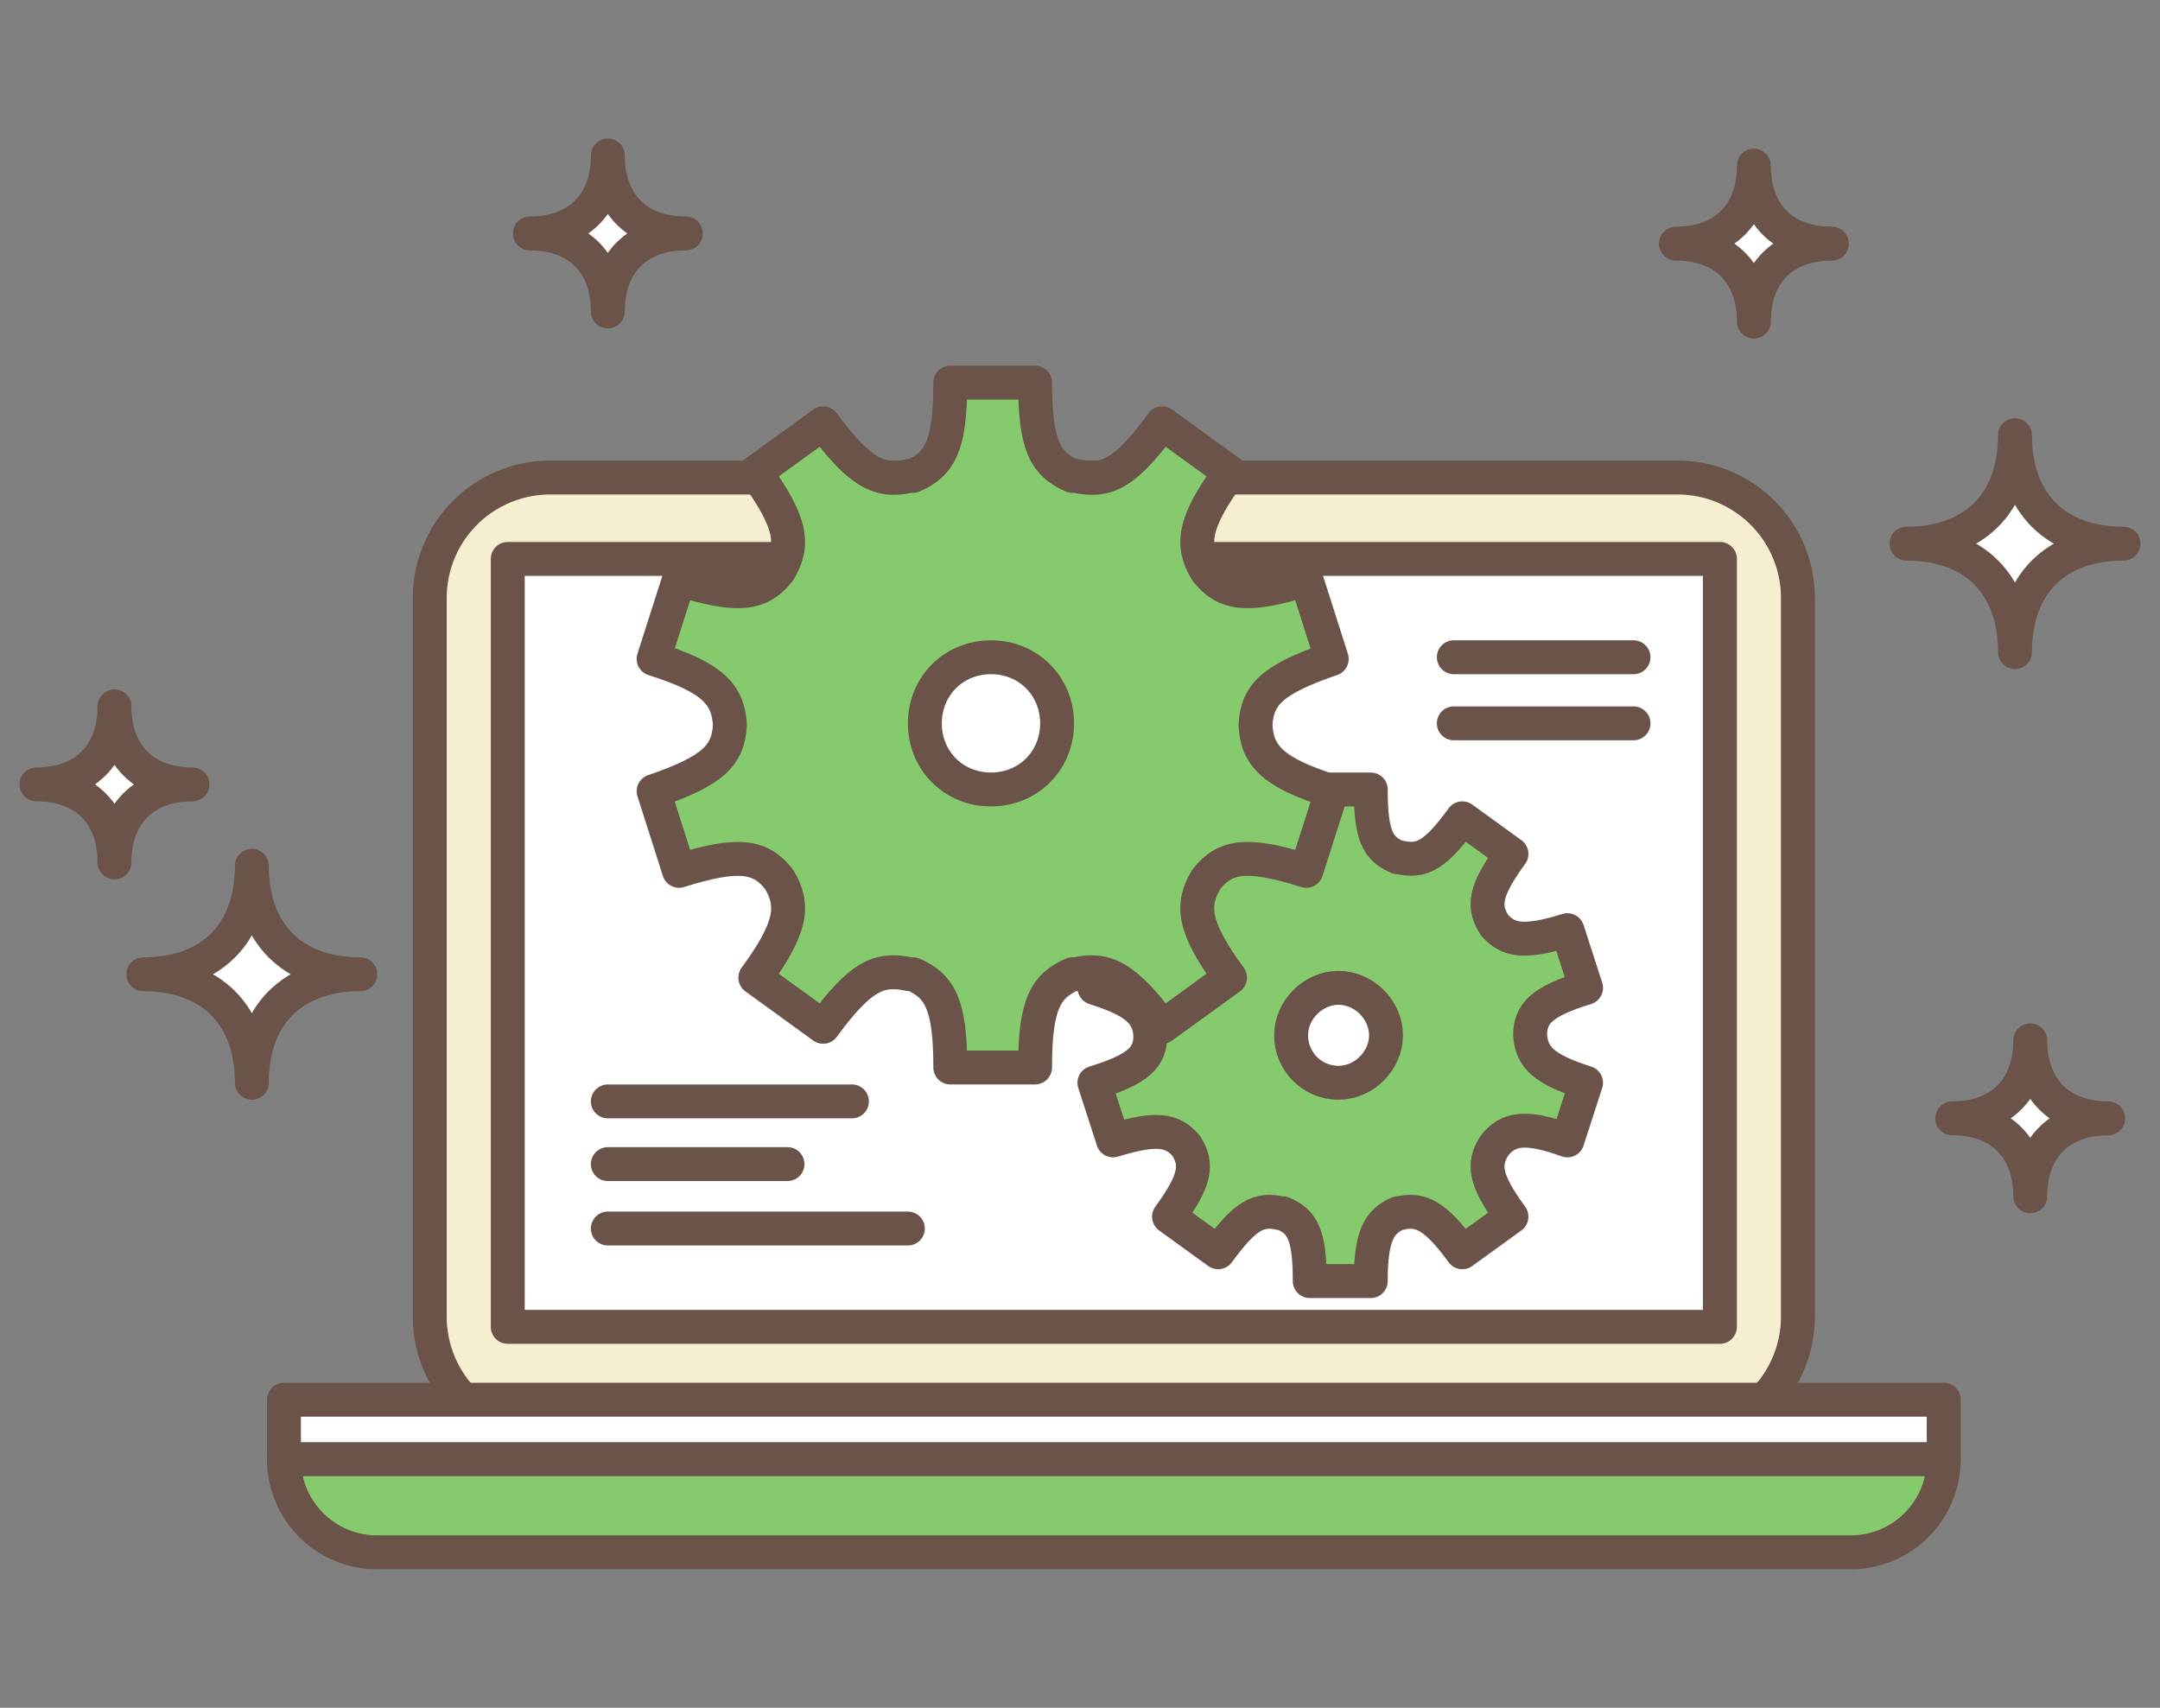 <svg width="86" height="68" fill="none" xmlns="http://www.w3.org/2000/svg"><rect width="100%" height="100%" fill="#808080" stroke="none"/><path d="M66.791 19.015H21.904a4.793 4.793 0 0 0-4.793 4.792v28.62a4.793 4.793 0 0 0 4.793 4.793H66.79a4.792 4.792 0 0 0 4.793-4.793v-28.62a4.792 4.792 0 0 0-4.793-4.792Z" fill="#F6EED0" stroke="#6B5349" stroke-width="1.35" stroke-linejoin="round"/><path d="M68.48 22.255H20.216v30.577h48.262V22.255Z" fill="#fff" stroke="#6B5349" stroke-width="1.35" stroke-linejoin="round"/><path d="M73.677 61.81a3.702 3.702 0 0 0 3.712-3.713H11.307a3.702 3.702 0 0 0 3.712 3.712h58.658Z" fill="#85CA6C" stroke="#6B5349" stroke-width="1.35" stroke-linejoin="round"/><path d="M77.39 55.734H11.306v2.363h66.082v-2.363Z" fill="#fff" stroke="#6B5349" stroke-width="1.35" stroke-linejoin="round"/><path d="M60.922 41.223c0-.877.472-1.35 2.227-1.89l-.742-2.295c-1.755.54-2.363.405-2.903-.202-.472-.743-.405-1.35.675-2.835l-1.957-1.418c-1.08 1.485-1.62 1.755-2.498 1.553h-.067c-.81-.338-1.08-.878-1.08-2.7h-2.43c0 1.822-.338 2.362-1.08 2.7h-.068c-.81.202-1.417-.068-2.497-1.553l-1.958 1.418c1.08 1.485 1.148 2.092.675 2.835-.54.675-1.215.81-2.902.202l-.743 2.295c1.688.54 2.16 1.013 2.228 1.89 0 .877-.473 1.35-2.228 1.89l.743 2.295c1.755-.54 2.362-.405 2.902.203.473.742.405 1.35-.675 2.835l1.958 1.417c1.08-1.485 1.62-1.755 2.497-1.553h.068c.81.338 1.08.878 1.08 2.7h2.43c0-1.822.337-2.362 1.08-2.7h.067c.81-.202 1.418.068 2.498 1.553l1.957-1.417c-1.08-1.485-1.147-2.093-.675-2.835.54-.675 1.215-.81 2.903-.203l.742-2.295c-1.687-.54-2.16-1.013-2.227-1.89Zm-7.628 1.89c-1.08 0-1.89-.877-1.89-1.89 0-1.012.878-1.89 1.89-1.89 1.013 0 1.89.878 1.89 1.89 0 1.013-.877 1.89-1.89 1.89Z" fill="#85CA6C" stroke="#6B5349" stroke-width="1.35" stroke-linejoin="round"/><path d="M49.986 28.87c.067-1.215.675-1.822 3.037-2.632l-1.012-3.173c-2.363.743-3.24.608-3.983-.337-.607-1.013-.54-1.89.945-3.915l-2.7-1.958c-1.485 2.025-2.227 2.363-3.442 2.093h-.135c-1.08-.473-1.485-1.215-1.485-3.713h-3.375c0 2.498-.405 3.24-1.485 3.713h-.135c-1.148.27-1.958-.068-3.443-2.093l-2.7 1.958c1.485 2.025 1.553 2.902.945 3.915-.742.945-1.62 1.08-3.982.337l-1.013 3.173c2.363.742 2.97 1.417 3.038 2.632-.068 1.215-.675 1.823-3.038 2.633l1.013 3.172c2.362-.742 3.24-.607 3.982.338.608 1.012.54 1.89-.945 3.915l2.7 1.957c1.485-2.025 2.228-2.362 3.443-2.092h.135c1.08.472 1.485 1.215 1.485 3.712h3.375c0-2.497.405-3.24 1.485-3.712h.135c1.147-.27 1.957.067 3.442 2.092l2.7-1.957c-1.485-2.025-1.552-2.903-.945-3.915.743-.945 1.62-1.08 3.983-.338l1.012-3.172c-2.362-.743-2.97-1.418-3.037-2.633Zm-10.53 2.565c-1.485 0-2.633-1.147-2.633-2.632s1.148-2.633 2.633-2.633 2.632 1.148 2.632 2.633-1.147 2.632-2.632 2.632Z" fill="#85CA6C" stroke="#6B5349" stroke-width="1.35" stroke-linejoin="round"/><path d="M24.2 46.352h7.154M57.883 26.17h7.155m-7.155 2.632h7.155M24.2 48.917h11.947M24.2 43.855h9.72" stroke="#6B5349" stroke-width="1.35" stroke-linecap="round" stroke-linejoin="round"/><path d="M80.226 25.967c0-2.7-1.62-4.32-4.32-4.32 2.7 0 4.32-1.62 4.32-4.32 0 2.7 1.62 4.32 4.32 4.32-2.7 0-4.32 1.62-4.32 4.32Z" fill="#fff"/><path d="M80.226 25.967c0-2.7-1.62-4.32-4.32-4.32 2.7 0 4.32-1.62 4.32-4.32 0 2.7 1.62 4.32 4.32 4.32-2.7 0-4.32 1.62-4.32 4.32Z" stroke="#6B5349" stroke-width="1.35" stroke-linejoin="round"/><path d="M10.027 43.113c0-2.7-1.62-4.32-4.32-4.32 2.7 0 4.32-1.62 4.32-4.32 0 2.7 1.62 4.32 4.32 4.32-2.7 0-4.32 1.62-4.32 4.32Z" fill="#fff"/><path d="M10.027 43.113c0-2.7-1.62-4.32-4.32-4.32 2.7 0 4.32-1.62 4.32-4.32 0 2.7 1.62 4.32 4.32 4.32-2.7 0-4.32 1.62-4.32 4.32Z" stroke="#6B5349" stroke-width="1.35" stroke-linejoin="round"/><path d="M69.83 12.806c0-1.89-1.148-3.105-3.105-3.105 1.89 0 3.105-1.148 3.105-3.105 0 1.89 1.147 3.105 3.105 3.105-1.89 0-3.105 1.147-3.105 3.105Z" fill="#fff"/><path d="M69.83 12.806c0-1.89-1.148-3.105-3.105-3.105 1.89 0 3.105-1.148 3.105-3.105 0 1.89 1.147 3.105 3.105 3.105-1.89 0-3.105 1.147-3.105 3.105Z" stroke="#6B5349" stroke-width="1.35" stroke-linejoin="round"/><path d="M24.2 12.4c0-1.89-1.147-3.105-3.104-3.105 1.89 0 3.105-1.148 3.105-3.105 0 1.89 1.147 3.105 3.105 3.105-1.89 0-3.105 1.147-3.105 3.105Z" fill="#fff"/><path d="M24.2 12.4c0-1.89-1.147-3.105-3.104-3.105 1.89 0 3.105-1.148 3.105-3.105 0 1.89 1.147 3.105 3.105 3.105-1.89 0-3.105 1.147-3.105 3.105Z" stroke="#6B5349" stroke-width="1.35" stroke-linejoin="round"/><path d="M4.558 34.337c0-1.89-1.147-3.105-3.105-3.105 1.89 0 3.105-1.147 3.105-3.105 0 1.89 1.148 3.105 3.105 3.105-1.89 0-3.105 1.148-3.105 3.105Z" fill="#fff"/><path d="M4.558 34.337c0-1.89-1.147-3.105-3.105-3.105 1.89 0 3.105-1.147 3.105-3.105 0 1.89 1.148 3.105 3.105 3.105-1.89 0-3.105 1.148-3.105 3.105Z" stroke="#6B5349" stroke-width="1.35" stroke-linejoin="round"/><path d="M80.834 47.635c0-1.89-1.148-3.105-3.106-3.105 1.89 0 3.106-1.147 3.106-3.105 0 1.89 1.147 3.105 3.105 3.105-1.89 0-3.105 1.148-3.105 3.105Z" fill="#fff"/><path d="M80.834 47.635c0-1.89-1.148-3.105-3.106-3.105 1.89 0 3.106-1.147 3.106-3.105 0 1.89 1.147 3.105 3.105 3.105-1.89 0-3.105 1.148-3.105 3.105Z" stroke="#6B5349" stroke-width="1.35" stroke-linejoin="round"/></svg>